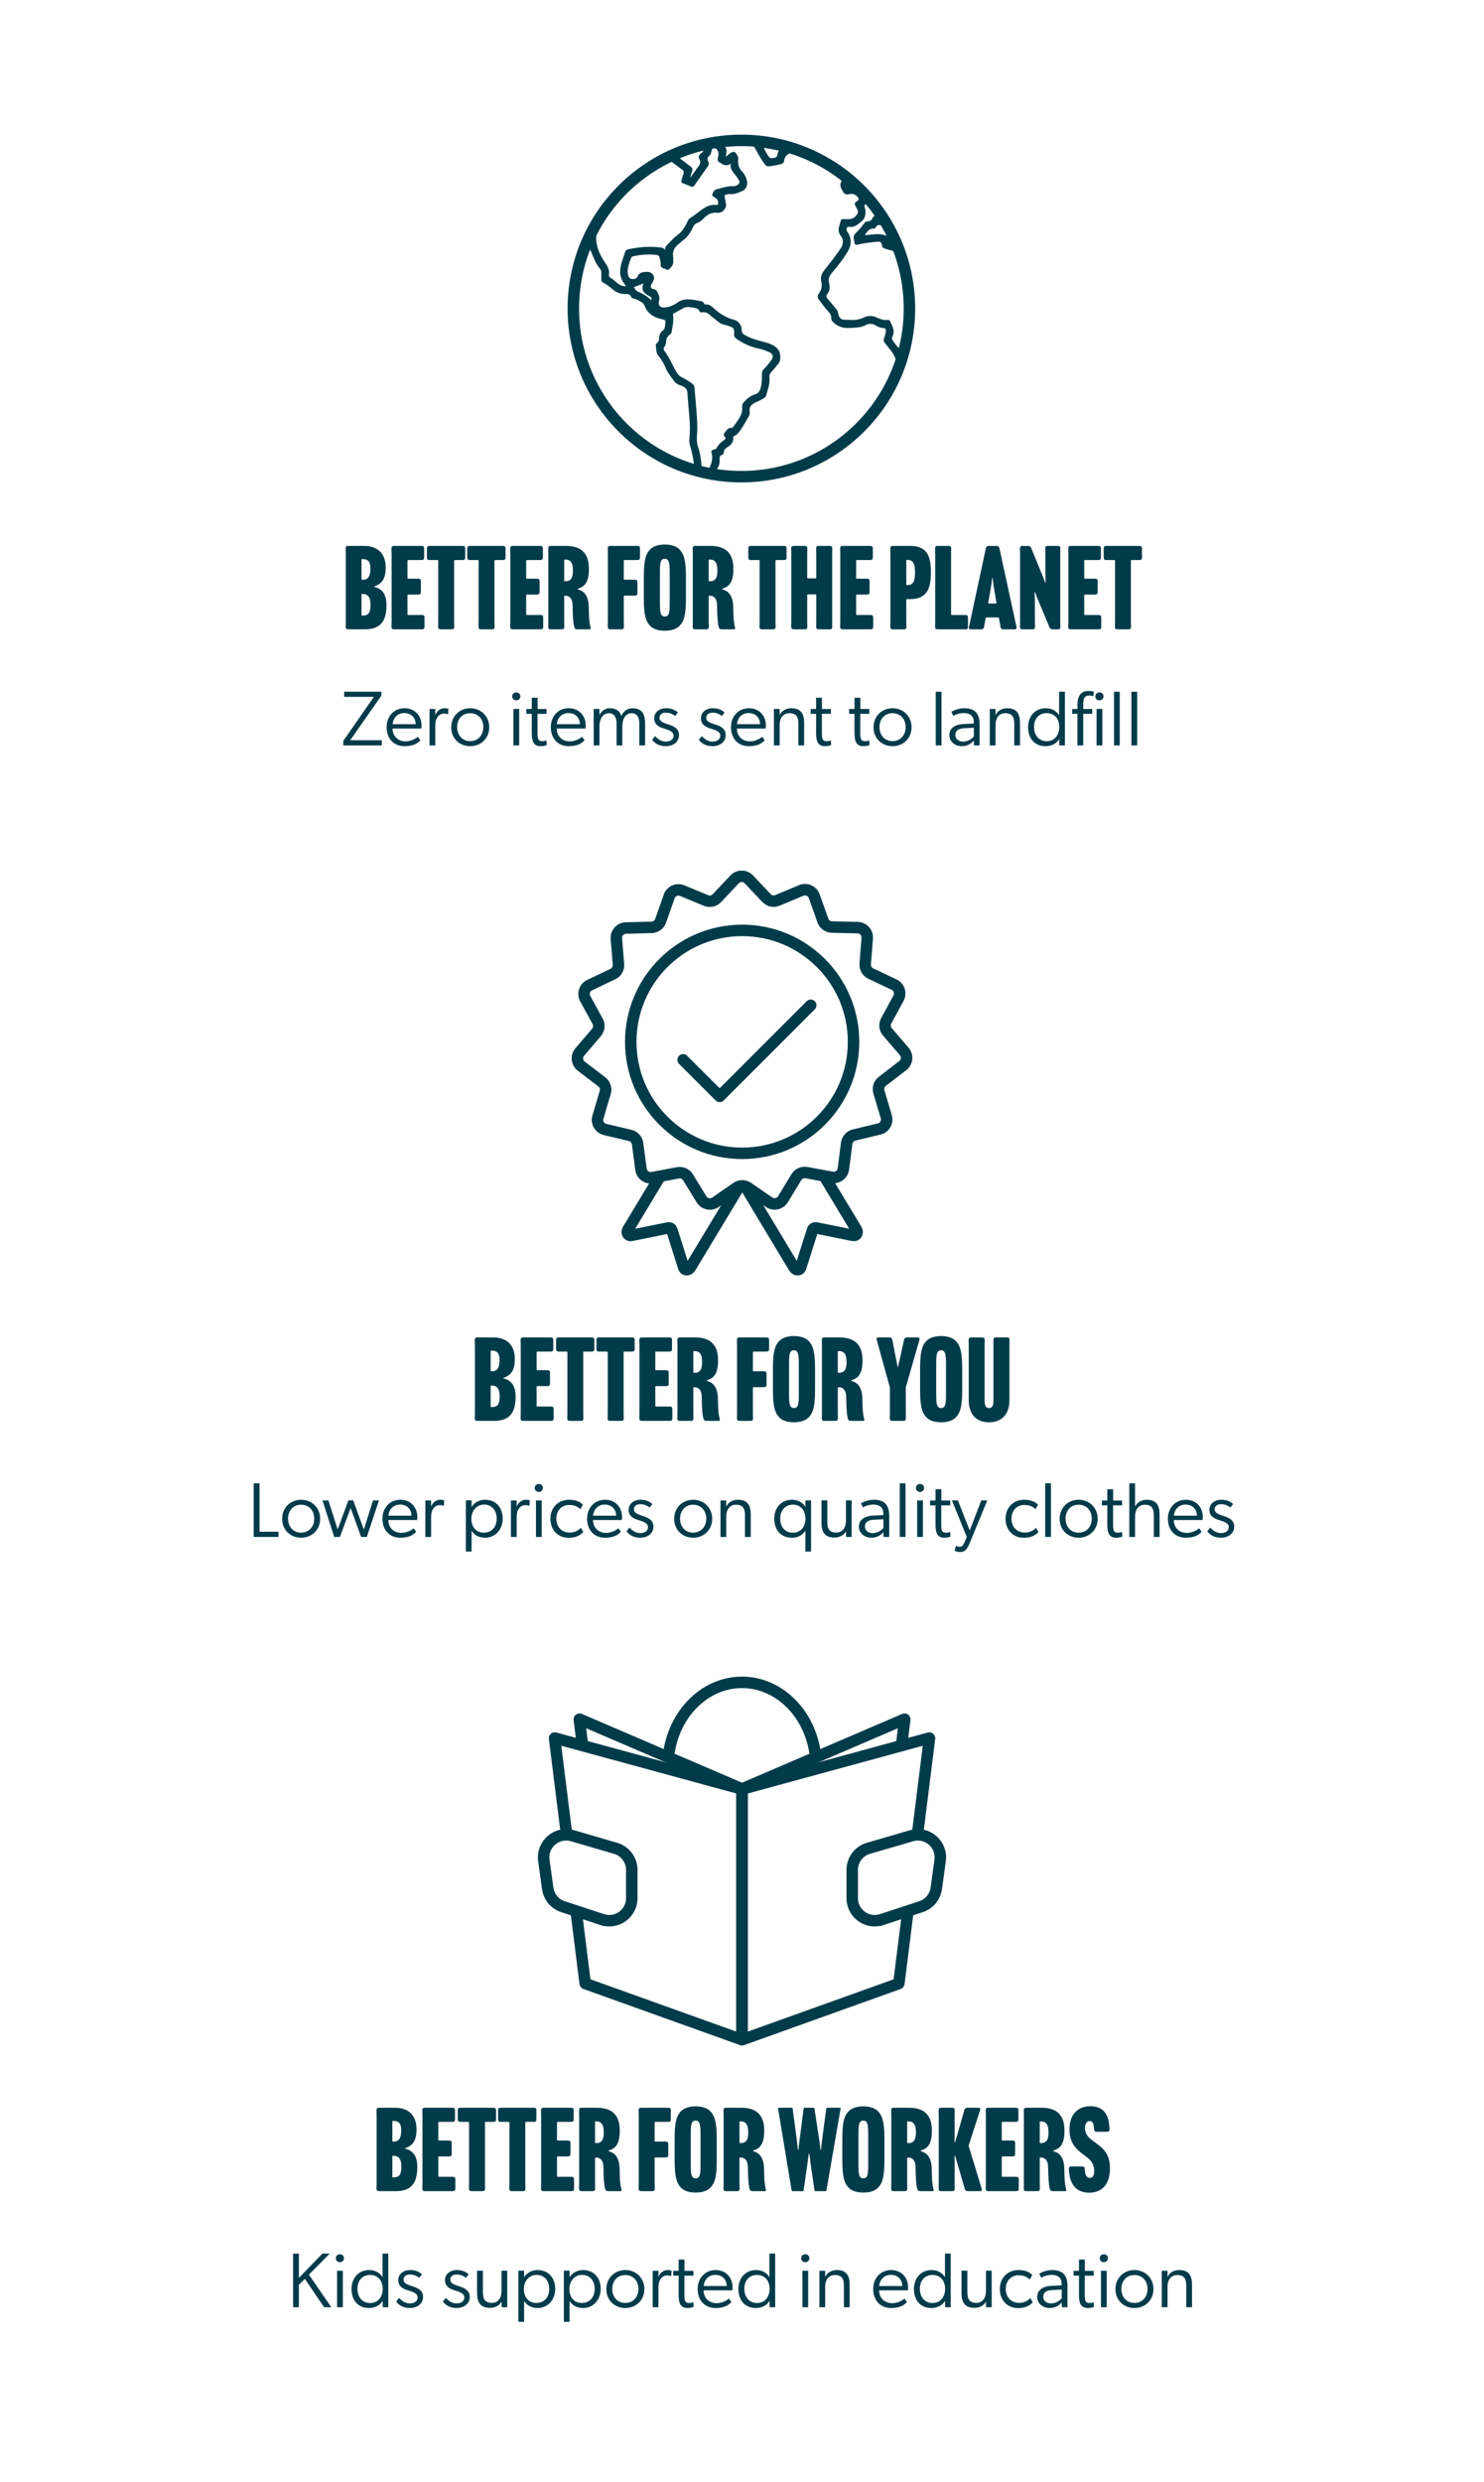 <svg viewBox="0 0 763.59 1276.39" xmlns="http://www.w3.org/2000/svg" data-name="Layer 1" id="Layer_1">
  <defs>
    <style>
      .cls-1, .cls-2 {
        stroke: #003b4a;
      }

      .cls-1, .cls-2, .cls-3 {
        fill: none;
        stroke-width: 5.9px;
      }

      .cls-1, .cls-3 {
        stroke-miterlimit: 10;
      }

      .cls-2 {
        stroke-linecap: round;
        stroke-linejoin: round;
      }

      .cls-3 {
        stroke: #003b4a;
      }

      .cls-4 {
        fill: #003b4a;
      }

      .cls-5 {
        fill: #003b4a;
      }
    </style>
  </defs>
  <g>
    <g>
      <g id="CBkAKz">
        <path d="M381.77,247.26c-48.43.46-89-39.58-88.73-89.19.27-48.46,40.01-88.09,88.79-88.08,48.82,0,89.61,39.76,88.7,90.47-.87,48.55-40.95,87.23-88.77,86.8ZM373.46,80.62c1.28-.95,2.07-2.06,3.4-2.38.52-.13,1.05-.4,1.46.16.79,1.09,1.78,2.09,1.55,3.62-.37,2.46.38,4.53,2.09,6.35,1.35,1.44,2.1,3.23,2.49,5.17.3,1.5-.74,3.88-2.04,4.46-2.2.99-4.37,2.11-6.94,1.78-.59-.08-1.23.19-1.84.32-.7.15-.91.52-.73,1.27.29,1.22.41,2.48.67,3.71.19.89-.13,1.53-.59,2.28-1.01,1.64-2.34,2.23-4.25,2.05-2.59-.25-4.82.98-6.48,2.71-1.04,1.09-2.04,2-3.41,2.5-1.02.38-1.68,1.05-2.13,2.03-1.24,2.71-2.82,5.18-5.29,6.96-.7.51-1.29,1.17-1.99,1.7-2.34,1.76-3.61,3.95-3.05,6.98.09.47-.03.97.02,1.45.18,1.59-.21,2.93-1.45,4.04-.61.55-1.05,1.43-2.02.84-1.14-.7-3.09-.52-2.99-2.61.06-1.24-.27-2.4-.57-3.57-.22-.87-.72-1.23-1.63-1.34-3.94-.48-7.83-.15-11.7.65-.49.1-1.01.21-1.2.7-.99,2.63-2.17,5.25-1.81,8.13.14,1.16.5,2.66,2.01,2.89,1.15.18,2.58-.09,3.02-1.25.83-2.17,2.62-2.25,4.37-2.4,2.24-.19,3.75.91,4.08,2.74.26,1.47-.77,2.44-1.32,3.59-.67,1.4-.36,2.23,1.15,2.57.64.14,1.2.28,1.56.9.91,1.57,1.76,3.11,1.22,5.05-.73,2.63.79,3.88,3.69,3.38,2.2-.37,4.21-1.29,5.97-2.56,2.34-1.69,4.86-1.67,7.49-1.35,1.01.12,2.01.32,3.01.49,1.18.2,2.44.23,3.07,1.57.1.21.49.43.72.4,2-.24,3.26,1.07,4.53,2.22,2.95,2.67,6.21,4.68,10.13,5.66,2.45.61,3.98,2.96,3.93,5.53-.02.96.39,1.48,1.15,1.98,3.06,2.01,6.51,2.89,9.99,3.8,2.7.71,5.42,1.48,7.42,3.72,1.35,1.51,1.81,5.51.56,7.13-1.21,1.58-2.45,3.13-3.8,4.59-.79.85-1.21,1.73-1.07,2.86.39,3.3-.9,6.29-1.72,9.36-.16.61-.58.97-1.09,1.3-1.4.88-2.88,1.58-4.39,2.25-1.86.83-3.27,2.06-3.01,4.42.09.85.13,1.77-.33,2.56-1.35,2.3-2.63,4.64-4.14,6.84-.91,1.32-1.82,2.78-3.46,3.42-.37.14-.47.49-.45.84.11,2.34-1.18,3.79-3.05,4.88-1.08.62-1.76,1.51-1.87,2.77-.06.65-.35,1.12-.98,1.28-1.03.27-1.17,1.02-1.14,1.91.06,1.66-.02,3.25-1.02,4.73-.69,1.02-.16,1.85,1.15,2,2.12.25,4.24.51,6.36.61,11.2.54,22.16-.72,32.75-4.53,24.09-8.67,41-24.93,51.07-48.41.79-1.85.89-3.53.28-5.45-.55-1.76-1.35-3.28-2.54-4.66-1.07-1.25-2.03-2.59-3.07-3.87-.53-.66-.69-1.34-.43-2.16.36-1.11.72-2.22.94-3.36.2-1.01.02-2.14-1.27-2.15-1.5,0-2.73-.56-3.93-1.3-1.64-1-3.46-1.09-5.01-.24-2.7,1.48-5.55,1.34-8.45,1.53-3.22.22-5.86-.62-8.2-2.79-.69-.64-1.19-1.21-1.18-2.18,0-1.38-.57-2.5-1.52-3.5-1.74-1.83-3.17-3.91-4.72-5.89-.92-1.18-1.06-2.16-.16-3.36,1.44-1.91,1.79-3.93,1.21-6.37-.45-1.9.25-3.96,1.55-5.55,3.06-3.76,5.99-7.62,8.73-11.62,1.03-1.51,1.21-4.38.06-5.74-1.52-1.81-1.73-3.66-.92-5.78.22-.58.35-1.21.45-1.83.16-.97.64-1.44,1.67-1.38,1.06.06,2.14.08,3.2,0,1.78-.15,3.01-1.24,3.88-2.69.79-1.31-.16-2.41-.71-3.51-.94-1.89-.95-1.88.69-3.17.33-.26.79-.42.66-1-.34-1.6-2.85-3.02-4.45-2.5q-2.73.89-3.87-1.7c-.06-.13-.1-.28-.18-.4-1.11-1.65-1.25-3.3.03-4.94.64-.83.1-1.28-.54-1.75-7.04-5.26-14.67-9.42-22.99-12.28-2.88-.99-5.98.87-6.34,3.87-.12,1.05-.61,1.53-1.57,1.78-2.02.52-4.06.91-6.13,1.17-1.01.13-1.56-.23-2.17-1.01-2.17-2.77-3.66-5.93-5.48-8.91-.61-1-1.28-1.5-2.51-1.56-1.79-.09-3.59-.28-5.37-.12-2.62.23-5.29,0-8.28.76,2.77,1.46,1.72,3.66,1.5,5.92ZM303.2,127.32c-.61.49-.67,1.05-.85,1.54-2.82,7.53-4.58,15.29-5.15,23.33-.67,9.41.04,18.68,2.45,27.8,4.38,16.59,13.03,30.56,25.8,41.97,8.87,7.92,19,13.67,30.29,17.39,1.22.4,1.43.05,1.28-1.09-.42-3.08-1.08-6.1-1.96-9.08-.29-.98-.42-1.96-.36-3,.15-2.61.41-5.24.27-7.83-.3-5.41-.92-10.81-1.24-16.22-.09-1.58-.75-2.55-2.01-3.24-.67-.37-1.4-.66-2.13-.92-1.03-.37-1.9-.92-2.57-1.81-1.76-2.37-3.66-4.63-4.74-7.45-.83-2.14-2.12-4.03-3.56-5.81-1.21-1.49-.96-3.3-1.28-4.98-.18-.96.66-1.44,1.17-2.06.4-.49.44-1.06.48-1.64.13-1.69.48-3.24,2.04-4.27.96-.63.96-1.74,1.11-2.74.41-2.72.36-2.59-2.34-3.21-3.71-.86-6.64-2.85-8.11-6.54-.36-.9-.86-1.6-1.69-2.09-1.26-.73-2.5-1.49-3.95-1.79-.65-.13-1.22-.41-1.48-1.05-.49-1.24-1.45-1.34-2.6-1.32-2.23.04-4.37-.51-6.13-1.87-1.76-1.36-3.35-2.94-5.41-3.87-.8-.36-1.15-.97-1.12-1.85.03-1.07-.03-2.13.01-3.2.03-.87-.17-1.63-.74-2.29-1.47-1.71-2.46-3.69-3.3-5.78-.66-1.66-1.41-3.28-2.17-5.03ZM377.76,171.71c.08-2.76-.21-3.19-2.64-3.99-.96-.32-1.94-.62-2.93-.86-.92-.23-1.71-.64-2.43-1.24-1.54-1.26-3.16-2.42-4.62-3.75-1.04-.95-2.13-1.43-3.53-1.29-.61.06-1.4.16-1.69-.53-.65-1.55-1.99-1.64-3.34-1.83-1.58-.23-3.17-.65-4.7.12-1.72.88-3.4,1.86-5.1,2.78-.31.17-.55.24-.47.73.46,2.98-.24,5.87-.71,8.78-.1.63-.4,1.09-.9,1.43-1.26.84-1.88,2.03-1.94,3.53-.04,1.03-.26,1.97-.95,2.82-.55.68-.33,1.51.16,2.16,2,2.7,3.42,5.72,4.95,8.7.95,1.86,2.06,3.93,4.01,4.83,1.92.89,3.63,1.98,5.29,3.24.66.51,1.02,1.07,1.09,1.93.3,3.76.74,7.52.99,11.28.28,4.2.72,8.39.36,12.61-.21,2.42-.17,4.82.66,7.15,1.04,2.95,1.35,6.04,1.68,9.12.14,1.28,2.31,2.55,3.5,2.04.16-.07.31-.23.38-.39,1.16-2.58,2.12-5.19,1.25-8.08-.3-1.01.14-1.54,1.12-1.78.55-.14,1.18-.23,1.48-.82.89-1.73,2.21-3.04,3.84-4.07.64-.41.99-.99.38-1.69-.83-.94-.51-1.71.21-2.54.88-1.02,1.58-2.23,3.24-2.06.27.03.68-.23.85-.48,2.12-3.17,5.04-5.99,4.63-10.3-.1-1.09.34-1.9,1.09-2.71,1.57-1.71,3.32-3.07,5.57-3.77,1.47-.46,2.29-1.43,2.78-3.02.76-2.48.72-4.97.7-7.48,0-.99.25-1.77,1-2.45,1.47-1.35,2.62-2.98,3.84-4.54,1.3-1.67.87-3.4-1.09-4.23-1.56-.66-3.12-1.34-4.8-1.66-4.25-.81-8.1-2.51-11.69-4.93-1.16-.78-1.79-1.56-1.5-2.73ZM342.23,128.7c-.22-1.83,1.01-2.72,2.01-3.76,1.35-1.39,2.66-2.84,4.24-3.97,2.41-1.72,3.89-4.12,5.15-6.72.36-.74.62-1.61,1.34-2.04,1.8-1.07,3.43-2.32,5.09-3.61,2.3-1.79,5-3.59,8.35-3.16.98.13,1.22-.43,1.15-1.35-.1-1.33-.9-2.05-1.95-2.68-.54-.32-1.39-.61-1.08-1.49.41-1.19.88-2.3,2.38-2.65,2.68-.63,5.25-1.64,8.1-1.51,1.24.06,2.68-.47,3.3-1.52.59-1-.46-2.03-1.04-2.98-1.34-2.2-3.84-3.82-3.26-7.04q-2.19,1.48-4.44.11c-.12-.08-.25-.15-.37-.23-2.13-1.24-2.21-1.26-1.65-3.72.36-1.62.18-2.85-1.2-3.96-1.32-1.06-1.6-1.05-2.08.63-.32,1.11-.39,2.34-1.38,3.13-.96.76-1.06,1.63-.55,2.69.41.85.57,1.69-.07,2.59-2.34,3.27-4.64,6.57-6.93,9.87-.49.71-1.02.94-1.83.59-1.33-.58-2.68-1.13-4.04-1.63-.88-.32-1.06-.86-.79-1.7.37-1.15.66-2.33,1.04-3.48.24-.75.09-1.29-.56-1.76-1.81-1.3-3.59-2.64-5.38-3.97-.46-.34-.91-.49-1.48-.21-2.38,1.18-4.92,2.13-7.15,3.56-7.25,4.64-13.91,10-19.36,16.73-2.01,2.48-4.22,4.86-5.88,7.56-1.9,3.08-3.29,6.47-4.89,9.73-.15.3-.26.64-.27.97-.15,4.69,1.62,8.83,4.11,12.61,1.45,2.19,2.93,4.17,2.47,6.97-.1.59.05,1.19.66,1.5,1.54.77,2.66,2.09,4.02,3.09,1.2.88,2.57,1.36,4.16,1.31-1.82-2.29-3.11-4.59-3.08-7.43.03-3.57,1.51-6.77,2.54-10.09.32-1.03.99-1.37,2-1.57,5.11-1.02,10.24-1.48,15.45-.91,1.22.13,2.42.08,3.17,1.49ZM451.5,110.95c-1.59-2.24-2.66-4.34-4.35-6.04-.78-.79-1.29-.07-1.89.27-.63.36-.67.78-.34,1.44.88,1.76.41,5.52-1.06,6.72-2.01,1.64-3.85,3.75-6.95,3.3-1.09-.16-1.69.93-1.24,1.97.21.48.58.89.85,1.35,1.76,3,1.45,6.26-.09,8.96-2.36,4.15-5.39,7.92-8.52,11.57-1.27,1.48-1.82,3.09-1.33,4.96.54,2.07.55,4-.9,5.75-.7.85-.51,1.65.19,2.46,1.46,1.68,2.81,3.45,4.29,5.12.71.81,1.1,1.67,1.19,2.72.12,1.36,1.37,2.92,2.72,2.92,3.44.01,6.91.69,10.25-1.08,2.08-1.1,4.57-1.09,6.74-.08,1.76.81,3.45,1.47,5.41,1.28.57-.05,1.25-.06,1.52.6,1.02,2.46,2.7,4.81,1.29,7.7-.27.56-.5,1.25-.16,1.83,1.23,2.06,2.81,3.84,4.51,5.74,1.72-5.78,2.62-11.45,2.85-17.22.28-7-.4-13.93-1.91-20.77-.84-3.82-1.04-7.78-2.68-11.42-.45-1-1.01-1.54-2.03-1.81-1.55-.41-3.06-.93-4.6-1.36-.83-.23-1.28-.66-1.44-1.57-.32-1.85-.78-2.07-2.67-1.91-3.28.28-6.55.67-9.76,1.43-1.06.25-1.7.05-1.76-1.17-.02-.53-.11-1.06-.25-1.57-.38-1.37.08-2.36,1.1-3.33,1.5-1.44,2.87-3.02,4.07-4.73.52-.73,1.13-1.15,2.04-1.16,1.06-.01,1.84-.46,2.28-1.47.42-.96,1-1.75,2.62-1.39ZM355.21,91.03l.2.09c1.28-1.8,2.5-3.65,3.87-5.38,1.01-1.26,1.42-2.45.57-3.93-.59-1.03-.33-1.9.57-2.69.66-.59,1.38-1.17,1.78-2.02-.66-.41-1.15-.05-1.63.07-2.21.54-4.4,1.17-6.61,1.69-1.26.29-2.34.89-3.41,1.55-.88.54-.9.96-.04,1.58,1.58,1.12,3.07,2.37,4.65,3.48,1.02.72,1.39,1.51.91,2.71-.37.93-.58,1.91-.86,2.87ZM445,120.76c.89.24,1.64.08,2.38,0,2.69-.32,5.35-.69,8.04.24,1.14.39,1.95.75,1.9,2.1-.01.32.12.68.28.96.33.55.98.88,1.48.66.62-.27.08-.86-.1-1.23-1.03-2.08-2.11-4.14-3.17-6.21-.52-1.01-.98-1.87-2.5-1.62-1.1.18-2.2-.1-2.7,1.27-.16.44-.6.66-1.06.63-2.33-.15-3.31,1.58-4.55,3.21ZM397.13,81.34c.85-.14,1.85-.04,2.44-.72.68-.79.38-2.05,1.12-2.92.18-.22-.33-.39-.59-.44-2.08-.4-4.17-.77-6.26-1.16-.65-.12-.85.12-.51.69.76,1.28,1.35,2.67,2.31,3.83.4.49.84.78,1.49.72ZM326.07,147.71c.77.71.96,1.73,1.79,2.09,2.64,1.14,5.18,2.43,7.23,4.62.38-1,.07-1.55-.68-1.95-2.61-1.4-4.92-2.98-3.28-6.69-1.84.7-3.36,1.28-5.07,1.94Z" class="cls-4"></path>
      </g>
      <circle r="86.47" cy="158.67" cx="381.48" class="cls-3"></circle>
    </g>
    <g>
      <path d="M187.64,323.65h-8.46c-.96,0-1.32-.36-1.32-1.32l.06-3.06v-34.14l-.06-3.06c0-.96.36-1.32,1.32-1.32h8.22c7.26,0,11.04,4.26,11.04,10.98v.12c0,4.74-1.2,8.22-5.88,9.72v.24c4.56,1.02,6.3,4.5,6.3,9.24v.12c0,9.24-3.9,12.48-11.22,12.48ZM186.26,287.53c-.18,0-.24.06-.24.24v10.02c0,.24.12.36.36.36h.42c2.94,0,3.78-2.46,3.78-5.58v-.18c0-3-.84-4.86-3.96-4.86h-.36ZM186.02,316.33c0,.18.06.24.24.24h.3c3.12,0,4.08-1.5,4.08-5.52v-.18c0-3.3-1.08-5.4-3.96-5.4h-.36c-.24,0-.3.06-.3.24v10.62Z" class="cls-5"></path>
      <path d="M216.56,304.45c0,.96-.36,1.32-1.32,1.32h-5.1c-.36,0-.48.12-.48.48v9.54c0,.36.12.48.48.48h6.96c.96,0,1.32.36,1.32,1.32v4.74c0,.96-.36,1.32-1.32,1.32h-14.34c-.96,0-1.32-.36-1.32-1.32l.06-3.06v-34.14l-.06-3.06c0-.96.36-1.32,1.32-1.32h14.16c.96,0,1.32.36,1.32,1.32v4.62c0,.96-.36,1.32-1.32,1.32h-6.78c-.36,0-.48.12-.48.48v8.64c0,.36.12.48.48.48h5.1c.96,0,1.32.36,1.32,1.32v5.52Z" class="cls-5"></path>
      <path d="M239.36,286.69c0,.96-.36,1.32-1.32,1.32h-3.9c-.36,0-.48.12-.48.48v30.78l.06,3.06c0,.96-.36,1.32-1.32,1.32h-5.64c-.96,0-1.32-.36-1.32-1.32l.06-3.06v-30.78c0-.36-.12-.48-.48-.48h-4.02c-.96,0-1.32-.36-1.32-1.32v-4.62c0-.96.36-1.32,1.32-1.32h17.04c.96,0,1.32.36,1.32,1.32v4.62Z" class="cls-5"></path>
      <path d="M260.12,286.69c0,.96-.36,1.32-1.32,1.32h-3.9c-.36,0-.48.12-.48.48v30.78l.06,3.06c0,.96-.36,1.32-1.32,1.32h-5.64c-.96,0-1.32-.36-1.32-1.32l.06-3.06v-30.78c0-.36-.12-.48-.48-.48h-4.02c-.96,0-1.32-.36-1.32-1.32v-4.62c0-.96.36-1.32,1.32-1.32h17.04c.96,0,1.32.36,1.32,1.32v4.62Z" class="cls-5"></path>
      <path d="M277.64,304.45c0,.96-.36,1.32-1.32,1.32h-5.1c-.36,0-.48.12-.48.48v9.54c0,.36.12.48.48.48h6.96c.96,0,1.32.36,1.32,1.32v4.74c0,.96-.36,1.32-1.32,1.32h-14.34c-.96,0-1.32-.36-1.32-1.32l.06-3.06v-34.14l-.06-3.06c0-.96.36-1.32,1.32-1.32h14.16c.96,0,1.32.36,1.32,1.32v4.62c0,.96-.36,1.32-1.32,1.32h-6.78c-.36,0-.48.12-.48.48v8.64c0,.36.12.48.48.48h5.1c.96,0,1.32.36,1.32,1.32v5.52Z" class="cls-5"></path>
      <path d="M290.9,306.37h-.36c-.18,0-.24.06-.24.24v12.66l.06,3.06c0,.96-.36,1.32-1.32,1.32h-5.64c-.96,0-1.32-.36-1.32-1.32l.06-3.06v-34.14l-.06-3.06c0-.96.36-1.32,1.32-1.32h7.86c9.18,0,11.76,5.28,11.76,11.7v.12c0,7.5-2.64,9.24-5.76,10.2v.3c2.52.72,5.58,2.34,5.7,9.36.06,4.56.12,6.96.84,9.96.06.24.12.54.12.78v.06c0,.3-.18.42-.42.42h-6.42c-.96,0-1.38-.36-1.62-1.26-.66-2.82-.72-5.64-.84-11.28-.06-2.82-1.26-4.74-3.72-4.74ZM290.6,287.77c-.18,0-.3.12-.3.3v10.56c0,.24.06.3.3.3h.36c3.06,0,3.84-2.16,3.84-5.46v-.18c0-3.12-.78-5.52-3.78-5.52h-.42Z" class="cls-5"></path>
      <path d="M327.98,304.99c0,.96-.36,1.32-1.32,1.32h-5.22c-.36,0-.48.12-.48.48v12.48l.06,3.06c0,.96-.36,1.32-1.32,1.32h-5.64c-.96,0-1.32-.36-1.32-1.32l.06-3.06v-34.14l-.06-3.06c0-.96.36-1.32,1.32-1.32h13.92c.96,0,1.32.36,1.32,1.32v4.62c0,.96-.36,1.32-1.32,1.32h-6.54c-.36,0-.48.12-.48.48v9.18c0,.36.12.48.48.48h5.22c.96,0,1.32.36,1.32,1.32v5.52Z" class="cls-5"></path>
      <path d="M342.08,324.37c-3.42,0-6.06-.9-7.62-2.58-2.1-2.22-3.18-5.28-3.18-13.92v-11.34c0-8.64,1.08-11.7,3.18-13.92,1.56-1.62,4.2-2.58,7.62-2.58s6.06.96,7.62,2.58c2.1,2.28,3.24,5.28,3.24,13.92v11.34c0,8.64-1.08,11.7-3.24,13.92-1.56,1.68-4.14,2.58-7.62,2.58ZM339.56,294.85v14.7c0,5.04.12,7.5,2.52,7.5s2.52-2.46,2.52-7.5v-14.7c0-5.04-.24-7.5-2.52-7.5-2.4,0-2.52,2.46-2.52,7.5Z" class="cls-5"></path>
      <path d="M365.24,306.37h-.36c-.18,0-.24.06-.24.24v12.66l.06,3.06c0,.96-.36,1.32-1.32,1.32h-5.64c-.96,0-1.32-.36-1.32-1.32l.06-3.06v-34.14l-.06-3.06c0-.96.36-1.32,1.32-1.32h7.86c9.18,0,11.76,5.28,11.76,11.7v.12c0,7.5-2.64,9.24-5.76,10.2v.3c2.52.72,5.58,2.34,5.7,9.36.06,4.56.12,6.96.84,9.96.06.24.12.54.12.78v.06c0,.3-.18.42-.42.42h-6.42c-.96,0-1.38-.36-1.62-1.26-.66-2.82-.72-5.64-.84-11.28-.06-2.82-1.26-4.74-3.72-4.74ZM364.94,287.77c-.18,0-.3.12-.3.3v10.56c0,.24.06.3.3.3h.36c3.06,0,3.84-2.16,3.84-5.46v-.18c0-3.12-.78-5.52-3.78-5.52h-.42Z" class="cls-5"></path>
      <path d="M404.72,286.69c0,.96-.36,1.32-1.32,1.32h-3.9c-.36,0-.48.12-.48.48v30.78l.06,3.06c0,.96-.36,1.32-1.32,1.32h-5.64c-.96,0-1.32-.36-1.32-1.32l.06-3.06v-30.78c0-.36-.12-.48-.48-.48h-4.02c-.96,0-1.32-.36-1.32-1.32v-4.62c0-.96.36-1.32,1.32-1.32h17.04c.96,0,1.32.36,1.32,1.32v4.62Z" class="cls-5"></path>
      <path d="M419.96,282.07c0-.96.36-1.32,1.32-1.32h5.64c.96,0,1.32.36,1.32,1.32l-.06,3.06v34.14l.06,3.06c0,.96-.36,1.32-1.32,1.32h-5.64c-.96,0-1.32-.36-1.32-1.32l.06-3.06v-13.14c0-.36-.12-.48-.48-.48h-3.72c-.36,0-.48.12-.48.48v13.14l.06,3.06c0,.96-.36,1.32-1.32,1.32h-5.64c-.96,0-1.32-.36-1.32-1.32l.06-3.06v-34.14l-.06-3.06c0-.96.36-1.32,1.32-1.32h5.64c.96,0,1.32.36,1.32,1.32l-.06,3.06v11.82c0,.36.12.48.48.48h3.72c.36,0,.48-.12.48-.48v-11.82l-.06-3.06Z" class="cls-5"></path>
      <path d="M447.43,304.45c0,.96-.36,1.32-1.32,1.32h-5.1c-.36,0-.48.12-.48.48v9.54c0,.36.12.48.48.48h6.96c.96,0,1.32.36,1.32,1.32v4.74c0,.96-.36,1.32-1.32,1.32h-14.34c-.96,0-1.32-.36-1.32-1.32l.06-3.06v-34.14l-.06-3.06c0-.96.36-1.32,1.32-1.32h14.16c.96,0,1.32.36,1.32,1.32v4.62c0,.96-.36,1.32-1.32,1.32h-6.78c-.36,0-.48.12-.48.48v8.64c0,.36.12.48.48.48h5.1c.96,0,1.32.36,1.32,1.32v5.52Z" class="cls-5"></path>
      <path d="M459.43,323.65c-.96,0-1.32-.36-1.32-1.32l.06-3.06v-34.14l-.06-3.06c0-.96.36-1.32,1.32-1.32h8.94c9.24,0,10.62,6.06,10.62,13.62v.12c0,7.62-1.68,13.62-10.62,13.62h-1.56c-.36,0-.48.12-.48.48v10.68l.06,3.06c0,.96-.36,1.32-1.32,1.32h-5.64ZM466.63,287.95c-.18,0-.3.12-.3.3v12.36c0,.24.06.3.3.3h.36c3.06,0,3.84-2.46,3.84-6.36v-.18c0-3.96-.78-6.42-3.78-6.42h-.42Z" class="cls-5"></path>
      <path d="M498.07,322.33c0,.96-.36,1.32-1.32,1.32h-14.28c-.96,0-1.32-.36-1.32-1.32l.06-3.06v-34.14l-.06-3.06c0-.96.36-1.32,1.32-1.32h5.64c.96,0,1.32.36,1.32,1.32l-.06,3.06v30.66c0,.36.12.48.48.48h6.9c.96,0,1.32.36,1.32,1.32v4.74Z" class="cls-5"></path>
      <path d="M507.67,317.53c-.36,0-.48.12-.54.48l-.78,4.32c-.18.96-.6,1.32-1.56,1.32h-5.16c-.9,0-1.26-.42-1.02-1.26l8.64-40.38c.24-.9.66-1.26,1.62-1.26h3.78c.96,0,1.38.36,1.62,1.26l8.76,40.38c.24.84-.12,1.26-1.02,1.26h-5.64c-.96,0-1.38-.36-1.56-1.32l-.78-4.32c-.06-.36-.18-.48-.54-.48h-5.82ZM509.83,302.41l-1.32,7.5c-.06.36.06.48.42.48h3.36c.36,0,.48-.12.42-.48l-1.26-7.5c-.3-1.74-.54-3.96-.72-5.22h-.18c-.18,1.26-.42,3.48-.72,5.22Z" class="cls-5"></path>
      <path d="M526.15,323.65c-.96,0-1.32-.36-1.32-1.32l.06-3.06v-34.14l-.06-3.06c0-.96.36-1.32,1.32-1.32h2.7c.96,0,1.44.3,1.8,1.2l5.4,13.2c1.02,2.34,1.08,2.82,1.74,4.44h.24c-.06-1.44-.12-3.54-.12-5.04v-9.42l-.06-3.06c-.06-.96.3-1.32,1.26-1.32h5.22c.96,0,1.32.36,1.26,1.32l-.06,3.06v34.14l.06,3.06c.06.96-.3,1.32-1.26,1.32h-2.52c-.96,0-1.44-.3-1.86-1.2l-5.88-14.1c-.6-1.26-1.2-3.18-1.5-3.78h-.24c.12,1.38.18,3.48.18,5.04v9.66l.06,3.06c0,.96-.36,1.32-1.32,1.32h-5.1Z" class="cls-5"></path>
      <path d="M564.79,304.45c0,.96-.36,1.32-1.32,1.32h-5.1c-.36,0-.48.12-.48.48v9.54c0,.36.12.48.48.48h6.96c.96,0,1.32.36,1.32,1.32v4.74c0,.96-.36,1.32-1.32,1.32h-14.34c-.96,0-1.32-.36-1.32-1.32l.06-3.06v-34.14l-.06-3.06c0-.96.36-1.32,1.32-1.32h14.16c.96,0,1.32.36,1.32,1.32v4.62c0,.96-.36,1.32-1.32,1.32h-6.78c-.36,0-.48.12-.48.48v8.64c0,.36.12.48.48.48h5.1c.96,0,1.32.36,1.32,1.32v5.52Z" class="cls-5"></path>
      <path d="M587.59,286.69c0,.96-.36,1.32-1.32,1.32h-3.9c-.36,0-.48.12-.48.48v30.78l.06,3.06c0,.96-.36,1.32-1.32,1.32h-5.64c-.96,0-1.32-.36-1.32-1.32l.06-3.06v-30.78c0-.36-.12-.48-.48-.48h-4.02c-.96,0-1.32-.36-1.32-1.32v-4.62c0-.96.36-1.32,1.32-1.32h17.04c.96,0,1.32.36,1.32,1.32v4.62Z" class="cls-5"></path>
    </g>
    <g>
      <path d="M176.66,380.98l15.72-22.6h-15.28v-2.64h19.12v2.04l-16.04,22.92h16.28v2.64h-19.8v-2.36Z" class="cls-5"></path>
      <path d="M208.18,383.74c-5.52,0-9.24-3.8-9.24-9.84,0-5.32,3.64-9.68,9.24-9.68,5.16,0,8.72,3.72,8.72,8.88,0,.68-.12,1.56-.12,1.56h-14.8c.04,3.88,2.72,6.6,6.72,6.6,3.68,0,6.32-2.36,6.32-2.36l1.28,1.76c-1.72,2.04-4.44,3.08-8.12,3.08ZM208.06,366.7c-3.76-.04-5.8,2.8-6.04,5.72h11.88c0-2.64-1.72-5.68-5.84-5.72Z" class="cls-5"></path>
      <path d="M221.02,364.58h2.96v3.2c.88-2.28,2.68-3.56,4.76-3.56,1.24,0,2,.32,2,.32l-.2,2.8h-.12c-.64-.28-1.48-.36-2.04-.36-1.72,0-2.84,1.2-3.16,1.64-.76,1.08-1.24,2.16-1.24,5v9.72h-2.96v-18.76Z" class="cls-5"></path>
      <path d="M232.18,374.02c0-5.72,4.28-9.8,9.76-9.8s9.8,4.08,9.8,9.8-4.32,9.72-9.8,9.72-9.76-3.96-9.76-9.72ZM248.7,373.94c0-4.04-2.6-7.16-6.76-7.16s-6.72,3.12-6.72,7.16,2.56,7.2,6.72,7.2,6.76-3.2,6.76-7.2Z" class="cls-5"></path>
      <path d="M265.66,360.18c-1.24,0-2.12-.88-2.12-2.04s.88-2.04,2.12-2.04,2.08.88,2.08,2.04c-.04,1.16-.88,2.04-2.08,2.04ZM264.18,364.58h2.96v18.76h-2.96v-18.76Z" class="cls-5"></path>
      <path d="M278.1,383.74c-4.48,0-4.48-4.2-4.48-7.6v-9.04h-2.8v-2.48h2.8v-5.8h3v5.8h4.6v2.48h-4.64v9.64c0,1.52,0,2.84.6,3.72.32.48,1.04.72,1.92.72,1.16,0,2.08-.44,2.08-.44l.16,2.4c-.88.4-1.96.6-3.24.6Z" class="cls-5"></path>
      <path d="M292.66,383.74c-5.52,0-9.24-3.8-9.24-9.84,0-5.32,3.64-9.68,9.24-9.68,5.16,0,8.72,3.72,8.72,8.88,0,.68-.12,1.56-.12,1.56h-14.8c.04,3.88,2.72,6.6,6.72,6.6,3.68,0,6.32-2.36,6.32-2.36l1.28,1.76c-1.72,2.04-4.44,3.08-8.12,3.08ZM292.54,366.7c-3.76-.04-5.8,2.8-6.04,5.72h11.88c0-2.64-1.72-5.68-5.84-5.72Z" class="cls-5"></path>
      <path d="M325.41,364.22c5.48,0,6.52,3.88,6.52,7.8v11.32h-2.96v-11.16c0-2.28-.6-5.4-3.96-5.4-3.08,0-4.8,3-4.8,6.68v9.88h-2.96v-11.16c0-2.28-.6-5.4-3.96-5.4-3.08,0-4.84,3-4.84,6.68v9.88h-2.96v-18.76h2.96l-.04,3h.12c.92-1.92,2.88-3.36,5.16-3.36,3.68,0,5.36,1.72,6.04,4.04.8-2.32,3.04-4.04,5.68-4.04Z" class="cls-5"></path>
      <path d="M342.58,381.38c2.04,0,4-.88,4-3.12s-3.16-3-4.6-3.48c-1.36-.44-5.36-1.36-5.36-5.32,0-3.44,3-5.24,6.04-5.24s4.84,1,6.16,2.2l-1.44,1.8c-1.32-1.12-3.04-1.72-4.72-1.72-1.96,0-3.32.92-3.32,2.68s1.92,2.52,4,3.2c1.88.64,6.04,1.6,6.04,5.64,0,3.6-3,5.72-6.88,5.72-3.08,0-5.56-1.32-6.96-3.32l1.56-1.88c1.8,2.04,3.68,2.84,5.48,2.84Z" class="cls-5"></path>
      <path d="M366.62,381.38c2.04,0,4-.88,4-3.12s-3.16-3-4.6-3.48c-1.36-.44-5.36-1.36-5.36-5.32,0-3.44,3-5.24,6.04-5.24s4.84,1,6.16,2.2l-1.44,1.8c-1.32-1.12-3.04-1.72-4.72-1.72-1.96,0-3.32.92-3.32,2.68s1.92,2.52,4,3.2c1.88.64,6.04,1.6,6.04,5.64,0,3.6-3,5.72-6.88,5.72-3.08,0-5.56-1.32-6.96-3.32l1.56-1.88c1.8,2.04,3.68,2.84,5.48,2.84Z" class="cls-5"></path>
      <path d="M385.37,383.74c-5.52,0-9.24-3.8-9.24-9.84,0-5.32,3.64-9.68,9.24-9.68,5.16,0,8.72,3.72,8.72,8.88,0,.68-.12,1.56-.12,1.56h-14.8c.04,3.88,2.72,6.6,6.72,6.6,3.68,0,6.32-2.36,6.32-2.36l1.28,1.76c-1.72,2.04-4.44,3.08-8.12,3.08ZM385.25,366.7c-3.76-.04-5.8,2.8-6.04,5.72h11.88c0-2.64-1.72-5.68-5.84-5.72Z" class="cls-5"></path>
      <path d="M413.77,371.98v11.36h-2.96v-11.16c0-3.48-1.12-5.4-4.6-5.4s-5.04,2.76-5.04,6v10.56h-2.96v-18.76h2.96v3.04h.12c.84-2,3.16-3.4,5.84-3.4,5.36,0,6.64,3.28,6.64,7.76Z" class="cls-5"></path>
      <path d="M424.41,383.74c-4.48,0-4.48-4.2-4.48-7.6v-9.04h-2.8v-2.48h2.8v-5.8h3v5.8h4.6v2.48h-4.64v9.64c0,1.52,0,2.84.6,3.72.32.48,1.04.72,1.92.72,1.16,0,2.08-.44,2.08-.44l.16,2.4c-.88.4-1.96.6-3.24.6Z" class="cls-5"></path>
      <path d="M444.17,383.74c-4.48,0-4.48-4.2-4.48-7.6v-9.04h-2.8v-2.48h2.8v-5.8h3v5.8h4.6v2.48h-4.64v9.64c0,1.52,0,2.84.6,3.72.32.48,1.04.72,1.92.72,1.16,0,2.08-.44,2.08-.44l.16,2.4c-.88.4-1.96.6-3.24.6Z" class="cls-5"></path>
      <path d="M449.49,374.02c0-5.72,4.28-9.8,9.76-9.8s9.8,4.08,9.8,9.8-4.32,9.72-9.8,9.72-9.76-3.96-9.76-9.72ZM466.01,373.94c0-4.04-2.6-7.16-6.76-7.16s-6.72,3.12-6.72,7.16,2.56,7.2,6.72,7.2,6.76-3.2,6.76-7.2Z" class="cls-5"></path>
      <path d="M481.49,355.75h2.96v27.6h-2.96v-27.6Z" class="cls-5"></path>
      <path d="M501.09,380.86c-.72.8-2.6,2.88-6.16,2.88s-6.44-2.28-6.44-5.72c0-3.2,2.36-5.44,7.48-5.68l5.08-.24v-.84c0-3.16-2.12-4.56-4.96-4.56s-5.04,1.12-5.56,1.48l-1-2.12c1.24-.72,3.72-1.84,6.68-1.84,5.48,0,7.84,2.84,7.84,8.12v11h-2.92l-.04-2.48ZM496.21,374.5c-3.48.16-4.64,1.56-4.64,3.48s1.56,3.4,3.96,3.4c2.56,0,4.68-1.48,5.56-2.68v-4.44l-4.88.24Z" class="cls-5"></path>
      <path d="M524.85,371.98v11.36h-2.96v-11.16c0-3.48-1.12-5.4-4.6-5.4s-5.04,2.76-5.04,6v10.56h-2.96v-18.76h2.96v3.04h.12c.84-2,3.16-3.4,5.84-3.4,5.36,0,6.64,3.28,6.64,7.76Z" class="cls-5"></path>
      <path d="M545.05,380.1h-.04c-1.36,2.24-3.88,3.64-7.04,3.64-5.72,0-8.96-4.12-8.96-9.76s3.6-9.76,9.12-9.76c2.88,0,5.4,1.32,6.76,3.56h.08v-12.04h2.96v27.6h-2.88v-3.24ZM545.05,373.9c0-4.08-2.32-7.16-6.48-7.16s-6.52,3.04-6.52,7.12,2.4,7.32,6.52,7.32,6.48-3.24,6.48-7.28Z" class="cls-5"></path>
      <path d="M554.41,367.1h-2.72v-2.48h2.72v-2.2c0-3.88,1.32-7.08,5.68-7.08,1.56,0,2.6.28,2.76.36l-.28,2.32s-1.08-.32-2.08-.32c-2.76,0-3.12,2.12-3.12,4.52v2.4h4.64v2.48h-4.64v16.24h-2.96v-16.24ZM565.73,360.18c-1.24,0-2.12-.88-2.12-2.04s.88-2.04,2.12-2.04,2.08.88,2.08,2.04c-.04,1.16-.88,2.04-2.08,2.04ZM564.25,364.58h2.96v18.76h-2.96v-18.76Z" class="cls-5"></path>
      <path d="M573.21,355.75h2.96v27.6h-2.96v-27.6Z" class="cls-5"></path>
      <path d="M582.17,355.75h2.96v27.6h-2.96v-27.6Z" class="cls-5"></path>
    </g>
  </g>
  <g>
    <g>
      <circle r="57.32" cy="535.8" cx="381.87" class="cls-1"></circle>
      <path d="M428.05,605.47l-13.06-2.42c-2.06-.38-4.13.55-5.22,2.33l-6.9,11.35c-1.5,2.47-4.77,3.17-7.15,1.53l-10.95-7.52c-1.72-1.18-4-1.18-5.72,0l-10.92,7.56c-2.38,1.64-5.65.96-7.16-1.51l-6.94-11.32c-1.09-1.78-3.17-2.7-5.23-2.32l-13.05,2.46c-2.84.54-5.55-1.42-5.93-4.29l-1.74-13.17c-.27-2.07-1.8-3.76-3.83-4.24l-12.92-3.06c-2.81-.67-4.49-3.56-3.67-6.33l3.77-12.73c.59-2-.11-4.17-1.78-5.43l-10.56-8.05c-2.3-1.75-2.65-5.08-.78-7.28l8.62-10.1c1.36-1.59,1.59-3.85.59-5.69l-6.37-11.65c-1.39-2.54-.36-5.72,2.25-6.96l11.98-5.72c1.89-.9,3.02-2.87,2.85-4.96l-1.08-13.24c-.24-2.88,2-5.37,4.89-5.45l13.28-.35c2.09-.06,3.93-1.4,4.62-3.37l4.39-12.53c.96-2.73,4.01-4.09,6.68-2.99l12.27,5.08c1.93.8,4.16.32,5.59-1.2l9.11-9.66c1.98-2.1,5.33-2.11,7.32-.01l9.14,9.63c1.44,1.52,3.67,1.99,5.59,1.18l12.25-5.12c2.67-1.11,5.72.24,6.69,2.96l4.44,12.52c.7,1.97,2.54,3.3,4.63,3.35l13.28.31c2.89.07,5.13,2.55,4.91,5.43l-1.04,13.24c-.16,2.08.98,4.05,2.87,4.95l12,5.68c2.61,1.24,3.65,4.41,2.27,6.95l-6.33,11.67c-1,1.84-.76,4.1.61,5.68l8.66,10.07c1.88,2.19,1.54,5.52-.75,7.28l-10.53,8.09c-1.66,1.27-2.36,3.44-1.76,5.44l3.81,12.72c.83,2.77-.84,5.67-3.65,6.34l-12.91,3.1c-2.03.49-3.55,2.18-3.82,4.26l-1.69,13.17c-.37,2.87-3.07,4.84-5.91,4.31Z" class="cls-1"></path>
      <path d="M379.62,611.39l-24.46,40.53c-.89,1.48-2.87,1.43-3.35-.08l-6.09-19.21c-.27-.84-1.06-1.3-1.92-1.13l-19.05,3.84c-1.58.32-2.58-1.42-1.67-2.92l16.5-27.35" class="cls-1"></path>
      <path d="M384.25,611.38l24.38,40.54c.89,1.48,2.87,1.43,3.35-.08l6.09-19.21c.27-.84,1.06-1.3,1.92-1.13l19.05,3.84c1.58.32,2.58-1.42,1.67-2.92l-16.46-27.28" class="cls-1"></path>
      <polyline points="351.49 545.04 370.3 563.84 417.16 516.98" class="cls-2"></polyline>
    </g>
    <g>
      <path d="M254.09,730.71h-8.46c-.96,0-1.32-.36-1.32-1.32l.06-3.06v-34.14l-.06-3.06c0-.96.36-1.32,1.32-1.32h8.22c7.26,0,11.04,4.26,11.04,10.98v.12c0,4.74-1.2,8.22-5.88,9.72v.24c4.56,1.02,6.3,4.5,6.3,9.24v.12c0,9.24-3.9,12.48-11.22,12.48ZM252.71,694.59c-.18,0-.24.06-.24.24v10.02c0,.24.12.36.36.36h.42c2.94,0,3.78-2.46,3.78-5.58v-.18c0-3-.84-4.86-3.96-4.86h-.36ZM252.47,723.39c0,.18.06.24.24.24h.3c3.12,0,4.08-1.5,4.08-5.52v-.18c0-3.3-1.08-5.4-3.96-5.4h-.36c-.24,0-.3.06-.3.24v10.62Z" class="cls-5"></path>
      <path d="M283.01,711.51c0,.96-.36,1.32-1.32,1.32h-5.1c-.36,0-.48.12-.48.48v9.54c0,.36.12.48.48.48h6.96c.96,0,1.32.36,1.32,1.32v4.74c0,.96-.36,1.32-1.32,1.32h-14.34c-.96,0-1.32-.36-1.32-1.32l.06-3.06v-34.14l-.06-3.06c0-.96.36-1.32,1.32-1.32h14.16c.96,0,1.32.36,1.32,1.32v4.62c0,.96-.36,1.32-1.32,1.32h-6.78c-.36,0-.48.12-.48.48v8.64c0,.36.12.48.48.48h5.1c.96,0,1.32.36,1.32,1.32v5.52Z" class="cls-5"></path>
      <path d="M305.81,693.75c0,.96-.36,1.32-1.32,1.32h-3.9c-.36,0-.48.12-.48.48v30.78l.06,3.06c0,.96-.36,1.32-1.32,1.32h-5.64c-.96,0-1.32-.36-1.32-1.32l.06-3.06v-30.78c0-.36-.12-.48-.48-.48h-4.02c-.96,0-1.32-.36-1.32-1.32v-4.62c0-.96.36-1.32,1.32-1.32h17.04c.96,0,1.32.36,1.32,1.32v4.62Z" class="cls-5"></path>
      <path d="M326.57,693.75c0,.96-.36,1.32-1.32,1.32h-3.9c-.36,0-.48.12-.48.48v30.78l.06,3.06c0,.96-.36,1.32-1.32,1.32h-5.64c-.96,0-1.32-.36-1.32-1.32l.06-3.06v-30.78c0-.36-.12-.48-.48-.48h-4.02c-.96,0-1.32-.36-1.32-1.32v-4.62c0-.96.36-1.32,1.32-1.32h17.04c.96,0,1.32.36,1.32,1.32v4.62Z" class="cls-5"></path>
      <path d="M344.09,711.51c0,.96-.36,1.32-1.32,1.32h-5.1c-.36,0-.48.12-.48.48v9.54c0,.36.12.48.48.48h6.96c.96,0,1.32.36,1.32,1.32v4.74c0,.96-.36,1.32-1.32,1.32h-14.34c-.96,0-1.32-.36-1.32-1.32l.06-3.06v-34.14l-.06-3.06c0-.96.36-1.32,1.32-1.32h14.16c.96,0,1.32.36,1.32,1.32v4.62c0,.96-.36,1.32-1.32,1.32h-6.78c-.36,0-.48.12-.48.48v8.64c0,.36.12.48.48.48h5.1c.96,0,1.32.36,1.32,1.32v5.52Z" class="cls-5"></path>
      <path d="M357.35,713.43h-.36c-.18,0-.24.06-.24.24v12.66l.06,3.06c0,.96-.36,1.32-1.32,1.32h-5.64c-.96,0-1.32-.36-1.32-1.32l.06-3.06v-34.14l-.06-3.06c0-.96.36-1.32,1.32-1.32h7.86c9.18,0,11.76,5.28,11.76,11.7v.12c0,7.5-2.64,9.24-5.76,10.2v.3c2.52.72,5.58,2.34,5.7,9.36.06,4.56.12,6.96.84,9.96.06.24.12.54.12.78v.06c0,.3-.18.42-.42.42h-6.42c-.96,0-1.38-.36-1.62-1.26-.66-2.82-.72-5.64-.84-11.28-.06-2.82-1.26-4.74-3.72-4.74ZM357.05,694.83c-.18,0-.3.12-.3.3v10.56c0,.24.06.3.3.3h.36c3.06,0,3.84-2.16,3.84-5.46v-.18c0-3.12-.78-5.52-3.78-5.52h-.42Z" class="cls-5"></path>
      <path d="M394.42,712.05c0,.96-.36,1.32-1.32,1.32h-5.22c-.36,0-.48.12-.48.48v12.48l.06,3.06c0,.96-.36,1.32-1.32,1.32h-5.64c-.96,0-1.32-.36-1.32-1.32l.06-3.06v-34.14l-.06-3.06c0-.96.36-1.32,1.32-1.32h13.92c.96,0,1.32.36,1.32,1.32v4.62c0,.96-.36,1.32-1.32,1.32h-6.54c-.36,0-.48.12-.48.48v9.18c0,.36.12.48.48.48h5.22c.96,0,1.32.36,1.32,1.32v5.52Z" class="cls-5"></path>
      <path d="M408.52,731.43c-3.42,0-6.06-.9-7.62-2.58-2.1-2.22-3.18-5.28-3.18-13.92v-11.34c0-8.64,1.08-11.7,3.18-13.92,1.56-1.62,4.2-2.58,7.62-2.58s6.06.96,7.62,2.58c2.1,2.28,3.24,5.28,3.24,13.92v11.34c0,8.64-1.08,11.7-3.24,13.92-1.56,1.68-4.14,2.58-7.62,2.58ZM406,701.91v14.7c0,5.04.12,7.5,2.52,7.5s2.52-2.46,2.52-7.5v-14.7c0-5.04-.24-7.5-2.52-7.5-2.4,0-2.52,2.46-2.52,7.5Z" class="cls-5"></path>
      <path d="M431.68,713.43h-.36c-.18,0-.24.06-.24.24v12.66l.06,3.06c0,.96-.36,1.32-1.32,1.32h-5.64c-.96,0-1.32-.36-1.32-1.32l.06-3.06v-34.14l-.06-3.06c0-.96.36-1.32,1.32-1.32h7.86c9.18,0,11.76,5.28,11.76,11.7v.12c0,7.5-2.64,9.24-5.76,10.2v.3c2.52.72,5.58,2.34,5.7,9.36.06,4.56.12,6.96.84,9.96.06.24.12.54.12.78v.06c0,.3-.18.42-.42.42h-6.42c-.96,0-1.38-.36-1.62-1.26-.66-2.82-.72-5.64-.84-11.28-.06-2.82-1.26-4.74-3.72-4.74ZM431.38,694.83c-.18,0-.3.12-.3.3v10.56c0,.24.06.3.3.3h.36c3.06,0,3.84-2.16,3.84-5.46v-.18c0-3.12-.78-5.52-3.78-5.52h-.42Z" class="cls-5"></path>
      <path d="M461.02,698.67c.3,1.56.66,2.94.84,4.26h.24c.24-1.32.6-2.82.96-4.26l2.1-9.6c.24-.9.66-1.26,1.62-1.26h5.34c.9,0,1.2.42.96,1.26l-6.9,24.06c-.06.24-.12.6-.12.9v12.3l.06,3.06c0,.96-.36,1.32-1.32,1.32h-5.64c-.96,0-1.32-.36-1.32-1.32l.06-3.06v-12.3c0-.3-.06-.66-.12-.9l-6.66-24.06c-.24-.84.06-1.26.96-1.26h5.52c.96,0,1.38.36,1.56,1.32l1.86,9.54Z" class="cls-5"></path>
      <path d="M484.24,731.43c-3.42,0-6.06-.9-7.62-2.58-2.1-2.22-3.18-5.28-3.18-13.92v-11.34c0-8.64,1.08-11.7,3.18-13.92,1.56-1.62,4.2-2.58,7.62-2.58s6.06.96,7.62,2.58c2.1,2.28,3.24,5.28,3.24,13.92v11.34c0,8.64-1.08,11.7-3.24,13.92-1.56,1.68-4.14,2.58-7.62,2.58ZM481.72,701.91v14.7c0,5.04.12,7.5,2.52,7.5s2.52-2.46,2.52-7.5v-14.7c0-5.04-.24-7.5-2.52-7.5-2.4,0-2.52,2.46-2.52,7.5Z" class="cls-5"></path>
      <path d="M511.18,689.13c0-.96.36-1.32,1.32-1.32h5.64c.96,0,1.32.36,1.32,1.32l-.06,3.06v27.84c0,7.32-3.96,11.4-10.5,11.4s-10.44-4.08-10.44-11.4v-27.84l-.06-3.06c0-.96.36-1.32,1.32-1.32h5.64c.96,0,1.32.36,1.32,1.32l-.06,3.06v28.08c0,2.46.54,3.84,2.28,3.84s2.28-1.38,2.28-3.84v-31.14Z" class="cls-5"></path>
    </g>
    <g>
      <path d="M130.54,762.8h3v24.92h9.76v2.68h-12.76v-27.59Z" class="cls-5"></path>
      <path d="M145.18,781.08c0-5.72,4.28-9.8,9.76-9.8s9.8,4.08,9.8,9.8-4.32,9.72-9.8,9.72-9.76-3.96-9.76-9.72ZM161.7,781c0-4.04-2.6-7.16-6.76-7.16s-6.72,3.12-6.72,7.16,2.56,7.2,6.72,7.2,6.76-3.2,6.76-7.2Z" class="cls-5"></path>
      <path d="M171.98,790.4l-6.04-18.76h3.04l4.76,14.92,5.52-14.96h2.48l5.48,15,4.72-14.96h3.04l-6.24,18.76h-2.92l-5.4-14.84-5.52,14.84h-2.92Z" class="cls-5"></path>
      <path d="M206.02,790.8c-5.52,0-9.24-3.8-9.24-9.84,0-5.32,3.64-9.68,9.24-9.68,5.16,0,8.72,3.72,8.72,8.88,0,.68-.12,1.56-.12,1.56h-14.8c.04,3.88,2.72,6.6,6.72,6.6,3.68,0,6.32-2.36,6.32-2.36l1.28,1.76c-1.72,2.04-4.44,3.08-8.12,3.08ZM205.9,773.76c-3.76-.04-5.8,2.8-6.04,5.72h11.88c0-2.64-1.72-5.68-5.84-5.72Z" class="cls-5"></path>
      <path d="M218.86,771.64h2.96v3.2c.88-2.28,2.68-3.56,4.76-3.56,1.24,0,2,.32,2,.32l-.2,2.8h-.12c-.64-.28-1.48-.36-2.04-.36-1.72,0-2.84,1.2-3.16,1.64-.76,1.08-1.24,2.16-1.24,5v9.72h-2.96v-18.76Z" class="cls-5"></path>
      <path d="M239.7,771.6h2.96v3.32h.04c1.04-1.76,3.52-3.64,6.84-3.64,5.76,0,9.12,4.16,9.12,9.72s-3.8,9.8-9.04,9.8c-2.76,0-5.48-1.08-6.92-3.6l-.04-.04v10.76h-2.96v-26.32ZM255.58,781c0-4.08-2.36-7.24-6.52-7.24-3.76,0-6.52,3.16-6.52,7.24s2.24,7.2,6.44,7.2,6.6-3.16,6.6-7.2Z" class="cls-5"></path>
      <path d="M262.9,771.64h2.96v3.2c.88-2.28,2.68-3.56,4.76-3.56,1.24,0,2,.32,2,.32l-.2,2.8h-.12c-.64-.28-1.48-.36-2.04-.36-1.72,0-2.84,1.2-3.16,1.64-.76,1.08-1.24,2.16-1.24,5v9.72h-2.96v-18.76Z" class="cls-5"></path>
      <path d="M277.26,767.24c-1.24,0-2.12-.88-2.12-2.04s.88-2.04,2.12-2.04,2.08.88,2.08,2.04c-.04,1.16-.88,2.04-2.08,2.04ZM275.78,771.64h2.96v18.76h-2.96v-18.76Z" class="cls-5"></path>
      <path d="M292.54,790.84c-5.04,0-9.32-3.6-9.32-9.8s4.52-9.76,9.48-9.76c4.16,0,5.96,1.36,7.24,2.52l-1.32,2.32c-1.24-1.16-2.88-2.16-5.8-2.16-3.64,0-6.56,2.72-6.56,7.04s2.88,7.16,6.84,7.16,5.76-2.48,5.76-2.48l1.28,2.16c-.88,1-2.88,3-7.6,3Z" class="cls-5"></path>
      <path d="M311.34,790.8c-5.52,0-9.24-3.8-9.24-9.84,0-5.32,3.64-9.68,9.24-9.68,5.16,0,8.72,3.72,8.72,8.88,0,.68-.12,1.56-.12,1.56h-14.8c.04,3.88,2.72,6.6,6.72,6.6,3.68,0,6.32-2.36,6.32-2.36l1.28,1.76c-1.72,2.04-4.44,3.08-8.12,3.08ZM311.21,773.76c-3.76-.04-5.8,2.8-6.04,5.72h11.88c0-2.64-1.72-5.68-5.84-5.72Z" class="cls-5"></path>
      <path d="M329.42,788.44c2.04,0,4-.88,4-3.12s-3.16-3-4.6-3.48c-1.36-.44-5.36-1.36-5.36-5.32,0-3.44,3-5.24,6.04-5.24s4.84,1,6.16,2.2l-1.44,1.8c-1.32-1.12-3.04-1.72-4.72-1.72-1.96,0-3.32.92-3.32,2.68s1.92,2.52,4,3.2c1.88.64,6.04,1.6,6.04,5.64,0,3.6-3,5.72-6.88,5.72-3.08,0-5.56-1.32-6.96-3.32l1.56-1.88c1.8,2.04,3.68,2.84,5.48,2.84Z" class="cls-5"></path>
      <path d="M346.9,781.08c0-5.72,4.28-9.8,9.76-9.8s9.8,4.08,9.8,9.8-4.32,9.72-9.8,9.72-9.76-3.96-9.76-9.72ZM363.41,781c0-4.04-2.6-7.16-6.76-7.16s-6.72,3.12-6.72,7.16,2.56,7.2,6.72,7.2,6.76-3.2,6.76-7.2Z" class="cls-5"></path>
      <path d="M386.29,779.04v11.36h-2.96v-11.16c0-3.48-1.12-5.4-4.6-5.4s-5.04,2.76-5.04,6v10.56h-2.96v-18.76h2.96v3.04h.12c.84-2,3.16-3.4,5.84-3.4,5.36,0,6.64,3.28,6.64,7.76Z" class="cls-5"></path>
      <path d="M414.41,787.2c-1.64,2.44-4,3.6-6.84,3.6-5.92,0-9.16-4.12-9.16-9.76s3.52-9.76,9.16-9.76c2.84,0,5.24,1.2,6.84,3.64h.04l-.04-3.28h2.92v26.28h-2.92v-10.72ZM414.45,781.04c0-4.08-2.32-7.24-6.48-7.24s-6.52,3.2-6.52,7.24,2.4,7.2,6.52,7.2,6.48-3.2,6.48-7.2Z" class="cls-5"></path>
      <path d="M438.21,771.6v18.8h-2.88l-.04-3c-.84,2-3.24,3.32-5.92,3.32-5.36,0-6.68-3.28-6.68-7.76v-11.36h3v11.16c0,3.48,1.12,5.4,4.6,5.4s5-2.88,5-6.16v-10.4h2.92Z" class="cls-5"></path>
      <path d="M454.57,787.92c-.72.8-2.6,2.88-6.16,2.88s-6.44-2.28-6.44-5.72c0-3.2,2.36-5.44,7.48-5.68l5.08-.24v-.84c0-3.16-2.12-4.56-4.96-4.56s-5.04,1.12-5.56,1.48l-1-2.12c1.24-.72,3.72-1.84,6.68-1.84,5.48,0,7.84,2.84,7.84,8.12v11h-2.92l-.04-2.48ZM449.69,781.56c-3.48.16-4.64,1.56-4.64,3.48s1.56,3.4,3.96,3.4c2.56,0,4.68-1.48,5.56-2.68v-4.44l-4.88.24Z" class="cls-5"></path>
      <path d="M462.97,762.8h2.96v27.59h-2.96v-27.59Z" class="cls-5"></path>
      <path d="M473.41,767.24c-1.24,0-2.12-.88-2.12-2.04s.88-2.04,2.12-2.04,2.08.88,2.08,2.04c-.04,1.16-.88,2.04-2.08,2.04ZM471.93,771.64h2.96v18.76h-2.96v-18.76Z" class="cls-5"></path>
      <path d="M485.85,790.8c-4.48,0-4.48-4.2-4.48-7.6v-9.04h-2.8v-2.48h2.8v-5.8h3v5.8h4.6v2.48h-4.64v9.64c0,1.52,0,2.84.6,3.72.32.48,1.04.72,1.92.72,1.16,0,2.08-.44,2.08-.44l.16,2.4c-.88.4-1.96.6-3.24.6Z" class="cls-5"></path>
      <path d="M489.81,771.6l3.08.04,6.08,15.44,5.96-15.48,3.08.04-9.16,22.16c-1.44,3.44-2.72,4.36-4.72,4.36-1.68,0-2.92-.64-2.92-.64l.6-2.52s1.04.44,1.88.44c.96,0,1.64-.04,2.72-2.6l1.04-2.44-7.64-18.8Z" class="cls-5"></path>
      <path d="M526.73,790.84c-5.04,0-9.32-3.6-9.32-9.8s4.52-9.76,9.48-9.76c4.16,0,5.96,1.36,7.24,2.52l-1.32,2.32c-1.24-1.16-2.88-2.16-5.8-2.16-3.64,0-6.56,2.72-6.56,7.04s2.88,7.16,6.84,7.16,5.76-2.48,5.76-2.48l1.28,2.16c-.88,1-2.88,3-7.6,3Z" class="cls-5"></path>
      <path d="M537.81,762.8h2.96v27.59h-2.96v-27.59Z" class="cls-5"></path>
      <path d="M545.25,781.08c0-5.72,4.28-9.8,9.76-9.8s9.8,4.08,9.8,9.8-4.32,9.72-9.8,9.72-9.76-3.96-9.76-9.72ZM561.77,781c0-4.04-2.6-7.16-6.76-7.16s-6.72,3.12-6.72,7.16,2.56,7.2,6.72,7.2,6.76-3.2,6.76-7.2Z" class="cls-5"></path>
      <path d="M574.25,790.8c-4.48,0-4.48-4.2-4.48-7.6v-9.04h-2.8v-2.48h2.8v-5.8h3v5.8h4.6v2.48h-4.64v9.64c0,1.52,0,2.84.6,3.72.32.48,1.04.72,1.92.72,1.16,0,2.08-.44,2.08-.44l.16,2.4c-.88.4-1.96.6-3.24.6Z" class="cls-5"></path>
      <path d="M596.65,779.04v11.36h-2.96v-11.16c0-3.48-1.12-5.4-4.6-5.4s-5.04,2.76-5.04,6v10.56h-2.96v-27.59h2.96v11.88h.12c.84-2,3.16-3.4,5.84-3.4,5.36,0,6.64,3.28,6.64,7.76Z" class="cls-5"></path>
      <path d="M610.17,790.8c-5.52,0-9.24-3.8-9.24-9.84,0-5.32,3.64-9.68,9.24-9.68,5.16,0,8.72,3.72,8.72,8.88,0,.68-.12,1.56-.12,1.56h-14.8c.04,3.88,2.72,6.6,6.72,6.6,3.68,0,6.32-2.36,6.32-2.36l1.28,1.76c-1.72,2.04-4.44,3.08-8.12,3.08ZM610.05,773.76c-3.76-.04-5.8,2.8-6.04,5.72h11.88c0-2.64-1.72-5.68-5.84-5.72Z" class="cls-5"></path>
      <path d="M628.25,788.44c2.04,0,4-.88,4-3.12s-3.16-3-4.6-3.48c-1.36-.44-5.36-1.36-5.36-5.32,0-3.44,3-5.24,6.04-5.24s4.84,1,6.16,2.2l-1.44,1.8c-1.32-1.12-3.04-1.72-4.72-1.72-1.96,0-3.32.92-3.32,2.68s1.92,2.52,4,3.2c1.88.64,6.04,1.6,6.04,5.64,0,3.6-3,5.72-6.88,5.72-3.08,0-5.56-1.32-6.96-3.32l1.56-1.88c1.8,2.04,3.68,2.84,5.48,2.84Z" class="cls-5"></path>
    </g>
  </g>
  <g>
    <g>
      <path d="M291.62,944.08l-6.27-50.15c0-.07.06-.13.13-.11l96.27,26.24s.08.05.08.1v128.68c0,.07-.07.12-.14.1l-80.52-28.86s-.06-.05-.07-.09l-4.7-37.57" class="cls-3"></path>
      <path d="M299.72,897.39l-1.65-13.17c0-.07.06-.13.13-.11l83.53,35.86s.08.05.08.1" class="cls-3"></path>
      <path d="M463.9,897.39l1.65-13.17c0-.07-.06-.13-.13-.11l-83.53,35.86s-.08.05-.08.1" class="cls-3"></path>
      <path d="M471.99,944.15l6.28-50.21c0-.07-.06-.13-.13-.11l-96.27,26.24s-.08.05-.08.1v128.68c0,.07.07.12.14.1l80.52-28.86s.06-.05.07-.09l4.72-37.74" class="cls-3"></path>
      <path d="M410.07,874.97c-7.66-8.21-17.7-12.73-28.28-12.73s-20.62,4.52-28.28,12.73c-6.43,6.89-10.66,15.83-12.17,25.57-.21,1.33.51,2.64,1.74,3.17h0c1.78.77,3.79-.36,4.09-2.28,2.97-19,17.48-33.3,34.62-33.3s31.67,14.32,34.63,33.33c.3,1.92,2.31,3.05,4.09,2.28h0c1.24-.54,1.95-1.84,1.74-3.17-1.51-9.75-5.74-18.71-12.18-25.61Z" class="cls-5"></path>
      <path d="M309.89,987.19l-20.22-6.64c-4.2-1.38-7.25-5.03-7.85-9.42l-1.98-14.38c-1.14-8.3,6.65-15.03,14.7-12.69l22.2,6.46c4.94,1.44,8.34,5.97,8.34,11.11v14.56c0,7.88-7.7,13.45-15.18,10.99Z" class="cls-3"></path>
      <path d="M453.7,987.19l20.22-6.64c4.2-1.38,7.25-5.03,7.85-9.42l1.98-14.38c1.14-8.3-6.65-15.03-14.7-12.69l-22.2,6.46c-4.94,1.44-8.34,5.97-8.34,11.11v14.56c0,7.88,7.7,13.45,15.18,10.99Z" class="cls-3"></path>
    </g>
    <g>
      <path d="M203.51,1126.85h-8.46c-.96,0-1.32-.36-1.32-1.32l.06-3.06v-34.14l-.06-3.06c0-.96.36-1.32,1.32-1.32h8.22c7.26,0,11.04,4.26,11.04,10.98v.12c0,4.74-1.2,8.22-5.88,9.72v.24c4.56,1.02,6.3,4.5,6.3,9.24v.12c0,9.24-3.9,12.48-11.22,12.48ZM202.13,1090.73c-.18,0-.24.06-.24.24v10.02c0,.24.12.36.36.36h.42c2.94,0,3.78-2.46,3.78-5.58v-.18c0-3-.84-4.86-3.96-4.86h-.36ZM201.89,1119.53c0,.18.06.24.24.24h.3c3.12,0,4.08-1.5,4.08-5.52v-.18c0-3.3-1.08-5.4-3.96-5.4h-.36c-.24,0-.3.06-.3.24v10.62Z" class="cls-5"></path>
      <path d="M232.43,1107.65c0,.96-.36,1.32-1.32,1.32h-5.1c-.36,0-.48.12-.48.48v9.54c0,.36.12.48.48.48h6.96c.96,0,1.32.36,1.32,1.32v4.74c0,.96-.36,1.32-1.32,1.32h-14.34c-.96,0-1.32-.36-1.32-1.32l.06-3.06v-34.14l-.06-3.06c0-.96.36-1.32,1.32-1.32h14.16c.96,0,1.32.36,1.32,1.32v4.62c0,.96-.36,1.32-1.32,1.32h-6.78c-.36,0-.48.12-.48.48v8.64c0,.36.12.48.48.48h5.1c.96,0,1.32.36,1.32,1.32v5.52Z" class="cls-5"></path>
      <path d="M255.23,1089.89c0,.96-.36,1.32-1.32,1.32h-3.9c-.36,0-.48.12-.48.48v30.78l.06,3.06c0,.96-.36,1.32-1.32,1.32h-5.64c-.96,0-1.32-.36-1.32-1.32l.06-3.06v-30.78c0-.36-.12-.48-.48-.48h-4.02c-.96,0-1.32-.36-1.32-1.32v-4.62c0-.96.36-1.32,1.32-1.32h17.04c.96,0,1.32.36,1.32,1.32v4.62Z" class="cls-5"></path>
      <path d="M275.99,1089.89c0,.96-.36,1.32-1.32,1.32h-3.9c-.36,0-.48.12-.48.48v30.78l.06,3.06c0,.96-.36,1.32-1.32,1.32h-5.64c-.96,0-1.32-.36-1.32-1.32l.06-3.06v-30.78c0-.36-.12-.48-.48-.48h-4.02c-.96,0-1.32-.36-1.32-1.32v-4.62c0-.96.36-1.32,1.32-1.32h17.04c.96,0,1.32.36,1.32,1.32v4.62Z" class="cls-5"></path>
      <path d="M293.51,1107.65c0,.96-.36,1.32-1.32,1.32h-5.1c-.36,0-.48.12-.48.48v9.54c0,.36.12.48.48.48h6.96c.96,0,1.32.36,1.32,1.32v4.74c0,.96-.36,1.32-1.32,1.32h-14.34c-.96,0-1.32-.36-1.32-1.32l.06-3.06v-34.14l-.06-3.06c0-.96.36-1.32,1.32-1.32h14.16c.96,0,1.32.36,1.32,1.32v4.62c0,.96-.36,1.32-1.32,1.32h-6.78c-.36,0-.48.12-.48.48v8.64c0,.36.12.48.48.48h5.1c.96,0,1.32.36,1.32,1.32v5.52Z" class="cls-5"></path>
      <path d="M306.77,1109.57h-.36c-.18,0-.24.06-.24.24v12.66l.06,3.06c0,.96-.36,1.32-1.32,1.32h-5.64c-.96,0-1.32-.36-1.32-1.32l.06-3.06v-34.14l-.06-3.06c0-.96.36-1.32,1.32-1.32h7.86c9.18,0,11.76,5.28,11.76,11.7v.12c0,7.5-2.64,9.24-5.76,10.2v.3c2.52.72,5.58,2.34,5.7,9.36.06,4.56.12,6.96.84,9.96.06.24.12.54.12.78v.06c0,.3-.18.42-.42.42h-6.42c-.96,0-1.38-.36-1.62-1.26-.66-2.82-.72-5.64-.84-11.28-.06-2.82-1.26-4.74-3.72-4.74ZM306.47,1090.97c-.18,0-.3.12-.3.3v10.56c0,.24.06.3.3.3h.36c3.06,0,3.84-2.16,3.84-5.46v-.18c0-3.12-.78-5.52-3.78-5.52h-.42Z" class="cls-5"></path>
      <path d="M343.85,1108.19c0,.96-.36,1.32-1.32,1.32h-5.22c-.36,0-.48.12-.48.48v12.48l.06,3.06c0,.96-.36,1.32-1.32,1.32h-5.64c-.96,0-1.32-.36-1.32-1.32l.06-3.06v-34.14l-.06-3.06c0-.96.36-1.32,1.32-1.32h13.92c.96,0,1.32.36,1.32,1.32v4.62c0,.96-.36,1.32-1.32,1.32h-6.54c-.36,0-.48.12-.48.48v9.18c0,.36.12.48.48.48h5.22c.96,0,1.32.36,1.32,1.32v5.52Z" class="cls-5"></path>
      <path d="M357.94,1127.57c-3.42,0-6.06-.9-7.62-2.58-2.1-2.22-3.18-5.28-3.18-13.92v-11.34c0-8.64,1.08-11.7,3.18-13.92,1.56-1.62,4.2-2.58,7.62-2.58s6.06.96,7.62,2.58c2.1,2.28,3.24,5.28,3.24,13.92v11.34c0,8.64-1.08,11.7-3.24,13.92-1.56,1.68-4.14,2.58-7.62,2.58ZM355.42,1098.05v14.7c0,5.04.12,7.5,2.52,7.5s2.52-2.46,2.52-7.5v-14.7c0-5.04-.24-7.5-2.52-7.5-2.4,0-2.52,2.46-2.52,7.5Z" class="cls-5"></path>
      <path d="M381.1,1109.57h-.36c-.18,0-.24.06-.24.24v12.66l.06,3.06c0,.96-.36,1.32-1.32,1.32h-5.64c-.96,0-1.32-.36-1.32-1.32l.06-3.06v-34.14l-.06-3.06c0-.96.36-1.32,1.32-1.32h7.86c9.18,0,11.76,5.28,11.76,11.7v.12c0,7.5-2.64,9.24-5.76,10.2v.3c2.52.72,5.58,2.34,5.7,9.36.06,4.56.12,6.96.84,9.96.06.24.12.54.12.78v.06c0,.3-.18.42-.42.42h-6.42c-.96,0-1.38-.36-1.62-1.26-.66-2.82-.72-5.64-.84-11.28-.06-2.82-1.26-4.74-3.72-4.74ZM380.8,1090.97c-.18,0-.3.12-.3.3v10.56c0,.24.06.3.3.3h.36c3.06,0,3.84-2.16,3.84-5.46v-.18c0-3.12-.78-5.52-3.78-5.52h-.42Z" class="cls-5"></path>
      <path d="M421.66,1101.17c.24,1.56.36,2.88.54,4.44h.24c.12-1.38.3-3.06.48-4.44l2.22-16.74c.06-.36.18-.48.54-.48h6.42c.36,0,.48.12.42.48l-7.26,41.94c-.06.36-.18.48-.54.48h-5.1c-.36,0-.48-.12-.54-.48l-1.86-12.78-.78-6h-.3l-.78,6-1.86,12.78c-.06.36-.18.48-.54.48h-5.1c-.36,0-.48-.12-.54-.48l-6.96-41.94c-.06-.36.06-.48.42-.48h6.54c.36,0,.48.12.54.48l2.22,16.74.48,4.44h.24l.54-4.44,2.16-16.74c.06-.36.18-.48.54-.48h4.5c.36,0,.48.12.54.48l2.58,16.74Z" class="cls-5"></path>
      <path d="M444.22,1127.57c-3.42,0-6.06-.9-7.62-2.58-2.1-2.22-3.18-5.28-3.18-13.92v-11.34c0-8.64,1.08-11.7,3.18-13.92,1.56-1.62,4.2-2.58,7.62-2.58s6.06.96,7.62,2.58c2.1,2.28,3.24,5.28,3.24,13.92v11.34c0,8.64-1.08,11.7-3.24,13.92-1.56,1.68-4.14,2.58-7.62,2.58ZM441.7,1098.05v14.7c0,5.04.12,7.5,2.52,7.5s2.52-2.46,2.52-7.5v-14.7c0-5.04-.24-7.5-2.52-7.5-2.4,0-2.52,2.46-2.52,7.5Z" class="cls-5"></path>
      <path d="M467.38,1109.57h-.36c-.18,0-.24.06-.24.24v12.66l.06,3.06c0,.96-.36,1.32-1.32,1.32h-5.64c-.96,0-1.32-.36-1.32-1.32l.06-3.06v-34.14l-.06-3.06c0-.96.36-1.32,1.32-1.32h7.86c9.18,0,11.76,5.28,11.76,11.7v.12c0,7.5-2.64,9.24-5.76,10.2v.3c2.52.72,5.58,2.34,5.7,9.36.06,4.56.12,6.96.84,9.96.06.24.12.54.12.78v.06c0,.3-.18.42-.42.42h-6.42c-.96,0-1.38-.36-1.62-1.26-.66-2.82-.72-5.64-.84-11.28-.06-2.82-1.26-4.74-3.72-4.74ZM467.08,1090.97c-.18,0-.3.12-.3.3v10.56c0,.24.06.3.3.3h.36c3.06,0,3.84-2.16,3.84-5.46v-.18c0-3.12-.78-5.52-3.78-5.52h-.42Z" class="cls-5"></path>
      <path d="M496.18,1085.21c.24-.9.72-1.26,1.68-1.26h5.52c.9,0,1.2.42.9,1.26l-5.76,17.88c-.12.3-.12.48,0,.84l6.6,21.66c.24.84-.06,1.26-.96,1.26h-6.06c-.96,0-1.44-.36-1.68-1.26l-4.98-16.98h-.24v13.86l.06,3.06c0,.96-.36,1.32-1.32,1.32h-5.64c-.96,0-1.32-.36-1.32-1.32l.06-3.06v-34.14l-.06-3.06c0-.96.36-1.32,1.32-1.32h5.64c.96,0,1.32.36,1.32,1.32l-.06,3.06v9.66c0,1.08,0,2.58-.06,3.78h.24l1.08-3.48,3.72-13.08Z" class="cls-5"></path>
      <path d="M522.34,1107.65c0,.96-.36,1.32-1.32,1.32h-5.1c-.36,0-.48.12-.48.48v9.54c0,.36.12.48.48.48h6.96c.96,0,1.32.36,1.32,1.32v4.74c0,.96-.36,1.32-1.32,1.32h-14.34c-.96,0-1.32-.36-1.32-1.32l.06-3.06v-34.14l-.06-3.06c0-.96.36-1.32,1.32-1.32h14.16c.96,0,1.32.36,1.32,1.32v4.62c0,.96-.36,1.32-1.32,1.32h-6.78c-.36,0-.48.12-.48.48v8.64c0,.36.12.48.48.48h5.1c.96,0,1.32.36,1.32,1.32v5.52Z" class="cls-5"></path>
      <path d="M535.6,1109.57h-.36c-.18,0-.24.06-.24.24v12.66l.06,3.06c0,.96-.36,1.32-1.32,1.32h-5.64c-.96,0-1.32-.36-1.32-1.32l.06-3.06v-34.14l-.06-3.06c0-.96.36-1.32,1.32-1.32h7.86c9.18,0,11.76,5.28,11.76,11.7v.12c0,7.5-2.64,9.24-5.76,10.2v.3c2.52.72,5.58,2.34,5.7,9.36.06,4.56.12,6.96.84,9.96.06.24.12.54.12.78v.06c0,.3-.18.42-.42.42h-6.42c-.96,0-1.38-.36-1.62-1.26-.66-2.82-.72-5.64-.84-11.28-.06-2.82-1.26-4.74-3.72-4.74ZM535.3,1090.97c-.18,0-.3.12-.3.3v10.56c0,.24.06.3.3.3h.36c3.06,0,3.84-2.16,3.84-5.46v-.18c0-3.12-.78-5.52-3.78-5.52h-.42Z" class="cls-5"></path>
      <path d="M550,1115.45c0-.96.36-1.32,1.26-1.32h5.46c.96,0,1.38.36,1.44,1.32.12,3.18,1.02,4.56,2.64,4.56,1.26,0,2.22-.84,2.22-3.48,0-2.34-.72-4.8-3.48-6.9l-2.76-2.1c-4.44-3.36-6.48-6.9-6.48-12.42,0-7.74,4.26-11.94,10.74-11.94,5.94,0,9.66,3.24,9.84,11.82,0,.96-.36,1.32-1.32,1.32h-5.16c-.96,0-1.38-.36-1.44-1.32-.12-3.12-.9-4.2-2.22-4.2-1.56,0-2.46,1.38-2.46,3.6,0,2.58,1.2,4.44,3.48,6.12l3.06,2.28c3.54,2.64,6.3,5.64,6.3,12.36,0,8.4-4.26,12.48-10.68,12.48-6.06,0-10.2-3.6-10.44-12.18Z" class="cls-5"></path>
    </g>
    <g>
      <path d="M153.8,1186.54h-3v-27.6h3v12.52l12.08-12.52h3.8l-10.72,10.84,11.52,16.76h-3.72l-9.92-14.6-3.04,3.08v11.52Z" class="cls-5"></path>
      <path d="M174.92,1163.38c-1.24,0-2.12-.88-2.12-2.04s.88-2.04,2.12-2.04,2.08.88,2.08,2.04c-.04,1.16-.88,2.04-2.08,2.04ZM173.44,1167.78h2.96v18.76h-2.96v-18.76Z" class="cls-5"></path>
      <path d="M196.92,1183.3h-.04c-1.36,2.24-3.88,3.64-7.04,3.64-5.72,0-8.96-4.12-8.96-9.76s3.6-9.76,9.12-9.76c2.88,0,5.4,1.32,6.76,3.56h.08v-12.04h2.96v27.6h-2.88v-3.24ZM196.92,1177.1c0-4.08-2.32-7.16-6.48-7.16s-6.52,3.04-6.52,7.12,2.4,7.32,6.52,7.32,6.48-3.24,6.48-7.28Z" class="cls-5"></path>
      <path d="M210.88,1184.58c2.04,0,4-.88,4-3.12s-3.16-3-4.6-3.48c-1.36-.44-5.36-1.36-5.36-5.32,0-3.44,3-5.24,6.04-5.24s4.84,1,6.16,2.2l-1.44,1.8c-1.32-1.12-3.04-1.72-4.72-1.72-1.96,0-3.32.92-3.32,2.68s1.92,2.52,4,3.2c1.88.64,6.04,1.6,6.04,5.64,0,3.6-3,5.72-6.88,5.72-3.08,0-5.56-1.32-6.96-3.32l1.56-1.88c1.8,2.04,3.68,2.84,5.48,2.84Z" class="cls-5"></path>
      <path d="M234.92,1184.58c2.04,0,4-.88,4-3.12s-3.16-3-4.6-3.48c-1.36-.44-5.36-1.36-5.36-5.32,0-3.44,3-5.24,6.04-5.24s4.84,1,6.16,2.2l-1.44,1.8c-1.32-1.12-3.04-1.72-4.72-1.72-1.96,0-3.32.92-3.32,2.68s1.92,2.52,4,3.2c1.88.64,6.04,1.6,6.04,5.64,0,3.6-3,5.72-6.88,5.72-3.08,0-5.56-1.32-6.96-3.32l1.56-1.88c1.8,2.04,3.68,2.84,5.48,2.84Z" class="cls-5"></path>
      <path d="M261,1167.74v18.8h-2.88l-.04-3c-.84,2-3.24,3.32-5.92,3.32-5.36,0-6.68-3.28-6.68-7.76v-11.36h3v11.16c0,3.48,1.12,5.4,4.6,5.4s5-2.88,5-6.16v-10.4h2.92Z" class="cls-5"></path>
      <path d="M266.72,1167.74h2.96v3.32h.04c1.04-1.76,3.52-3.64,6.84-3.64,5.76,0,9.12,4.16,9.12,9.72s-3.8,9.8-9.04,9.8c-2.76,0-5.48-1.08-6.92-3.6l-.04-.04v10.76h-2.96v-26.32ZM282.6,1177.14c0-4.08-2.36-7.24-6.52-7.24-3.76,0-6.52,3.16-6.52,7.24s2.24,7.2,6.44,7.2,6.6-3.16,6.6-7.2Z" class="cls-5"></path>
      <path d="M290.12,1167.74h2.96v3.32h.04c1.04-1.76,3.52-3.64,6.84-3.64,5.76,0,9.12,4.16,9.12,9.72s-3.8,9.8-9.04,9.8c-2.76,0-5.48-1.08-6.92-3.6l-.04-.04v10.76h-2.96v-26.32ZM306,1177.14c0-4.08-2.36-7.24-6.52-7.24-3.76,0-6.52,3.16-6.52,7.24s2.24,7.2,6.44,7.2,6.6-3.16,6.6-7.2Z" class="cls-5"></path>
      <path d="M312,1177.22c0-5.72,4.28-9.8,9.76-9.8s9.8,4.08,9.8,9.8-4.32,9.72-9.8,9.72-9.76-3.96-9.76-9.72ZM328.51,1177.14c0-4.04-2.6-7.16-6.76-7.16s-6.72,3.12-6.72,7.16,2.56,7.2,6.72,7.2,6.76-3.2,6.76-7.2Z" class="cls-5"></path>
      <path d="M335.84,1167.78h2.96v3.2c.88-2.28,2.68-3.56,4.76-3.56,1.24,0,2,.32,2,.32l-.2,2.8h-.12c-.64-.28-1.48-.36-2.04-.36-1.72,0-2.84,1.2-3.16,1.64-.76,1.08-1.24,2.16-1.24,5v9.72h-2.96v-18.76Z" class="cls-5"></path>
      <path d="M353.68,1186.94c-4.48,0-4.48-4.2-4.48-7.6v-9.04h-2.8v-2.48h2.8v-5.8h3v5.8h4.6v2.48h-4.64v9.64c0,1.52,0,2.84.6,3.72.32.48,1.04.72,1.92.72,1.16,0,2.08-.44,2.08-.44l.16,2.4c-.88.4-1.96.6-3.24.6Z" class="cls-5"></path>
      <path d="M368.23,1186.94c-5.52,0-9.24-3.8-9.24-9.84,0-5.32,3.64-9.68,9.24-9.68,5.16,0,8.72,3.72,8.72,8.88,0,.68-.12,1.56-.12,1.56h-14.8c.04,3.88,2.72,6.6,6.72,6.6,3.68,0,6.32-2.36,6.32-2.36l1.28,1.76c-1.72,2.04-4.44,3.08-8.12,3.08ZM368.11,1169.9c-3.76-.04-5.8,2.8-6.04,5.72h11.88c0-2.64-1.72-5.68-5.84-5.72Z" class="cls-5"></path>
      <path d="M395.99,1183.3h-.04c-1.36,2.24-3.88,3.64-7.04,3.64-5.72,0-8.96-4.12-8.96-9.76s3.6-9.76,9.12-9.76c2.88,0,5.4,1.32,6.76,3.56h.08v-12.04h2.96v27.6h-2.88v-3.24ZM395.99,1177.1c0-4.08-2.32-7.16-6.48-7.16s-6.52,3.04-6.52,7.12,2.4,7.32,6.52,7.32,6.48-3.24,6.48-7.28Z" class="cls-5"></path>
      <path d="M414.36,1163.38c-1.24,0-2.12-.88-2.12-2.04s.88-2.04,2.12-2.04,2.08.88,2.08,2.04c-.04,1.16-.88,2.04-2.08,2.04ZM412.88,1167.78h2.96v18.76h-2.96v-18.76Z" class="cls-5"></path>
      <path d="M437.19,1175.18v11.36h-2.96v-11.16c0-3.48-1.12-5.4-4.6-5.4s-5.04,2.76-5.04,6v10.56h-2.96v-18.76h2.96v3.04h.12c.84-2,3.16-3.4,5.84-3.4,5.36,0,6.64,3.28,6.64,7.76Z" class="cls-5"></path>
      <path d="M458.55,1186.94c-5.52,0-9.24-3.8-9.24-9.84,0-5.32,3.64-9.68,9.24-9.68,5.16,0,8.72,3.72,8.72,8.88,0,.68-.12,1.56-.12,1.56h-14.8c.04,3.88,2.72,6.6,6.72,6.6,3.68,0,6.32-2.36,6.32-2.36l1.28,1.76c-1.72,2.04-4.44,3.08-8.12,3.08ZM458.43,1169.9c-3.76-.04-5.8,2.8-6.04,5.72h11.88c0-2.64-1.72-5.68-5.84-5.72Z" class="cls-5"></path>
      <path d="M486.31,1183.3h-.04c-1.36,2.24-3.88,3.64-7.04,3.64-5.72,0-8.96-4.12-8.96-9.76s3.6-9.76,9.12-9.76c2.88,0,5.4,1.32,6.76,3.56h.08v-12.04h2.96v27.6h-2.88v-3.24ZM486.31,1177.1c0-4.08-2.32-7.16-6.48-7.16s-6.52,3.04-6.52,7.12,2.4,7.32,6.52,7.32,6.48-3.24,6.48-7.28Z" class="cls-5"></path>
      <path d="M510.27,1167.74v18.8h-2.88l-.04-3c-.84,2-3.24,3.32-5.92,3.32-5.36,0-6.68-3.28-6.68-7.76v-11.36h3v11.16c0,3.48,1.12,5.4,4.6,5.4s5-2.88,5-6.16v-10.4h2.92Z" class="cls-5"></path>
      <path d="M523.79,1186.98c-5.04,0-9.32-3.6-9.32-9.8s4.52-9.76,9.48-9.76c4.16,0,5.96,1.36,7.24,2.52l-1.32,2.32c-1.24-1.16-2.88-2.16-5.8-2.16-3.64,0-6.56,2.72-6.56,7.04s2.88,7.16,6.84,7.16,5.76-2.48,5.76-2.48l1.28,2.16c-.88,1-2.88,3-7.6,3Z" class="cls-5"></path>
      <path d="M546.31,1184.06c-.72.8-2.6,2.88-6.16,2.88s-6.44-2.28-6.44-5.72c0-3.2,2.36-5.44,7.48-5.68l5.08-.24v-.84c0-3.16-2.12-4.56-4.96-4.56s-5.04,1.12-5.56,1.48l-1-2.12c1.24-.72,3.72-1.84,6.68-1.84,5.48,0,7.84,2.84,7.84,8.12v11h-2.92l-.04-2.48ZM541.43,1177.7c-3.48.16-4.64,1.56-4.64,3.48s1.56,3.4,3.96,3.4c2.56,0,4.68-1.48,5.56-2.68v-4.44l-4.88.24Z" class="cls-5"></path>
      <path d="M559.67,1186.94c-4.48,0-4.48-4.2-4.48-7.6v-9.04h-2.8v-2.48h2.8v-5.8h3v5.8h4.6v2.48h-4.64v9.64c0,1.52,0,2.84.6,3.72.32.48,1.04.72,1.92.72,1.16,0,2.08-.44,2.08-.44l.16,2.4c-.88.4-1.96.6-3.24.6Z" class="cls-5"></path>
      <path d="M567.99,1163.38c-1.24,0-2.12-.88-2.12-2.04s.88-2.04,2.12-2.04,2.08.88,2.08,2.04c-.04,1.16-.88,2.04-2.08,2.04ZM566.51,1167.78h2.96v18.76h-2.96v-18.76Z" class="cls-5"></path>
      <path d="M573.95,1177.22c0-5.72,4.28-9.8,9.76-9.8s9.8,4.08,9.8,9.8-4.32,9.72-9.8,9.72-9.76-3.96-9.76-9.72ZM590.47,1177.14c0-4.04-2.6-7.16-6.76-7.16s-6.72,3.12-6.72,7.16,2.56,7.2,6.72,7.2,6.76-3.2,6.76-7.2Z" class="cls-5"></path>
      <path d="M613.35,1175.18v11.36h-2.96v-11.16c0-3.48-1.12-5.4-4.6-5.4s-5.04,2.76-5.04,6v10.56h-2.96v-18.76h2.96v3.04h.12c.84-2,3.16-3.4,5.84-3.4,5.36,0,6.64,3.28,6.64,7.76Z" class="cls-5"></path>
    </g>
  </g>
</svg>